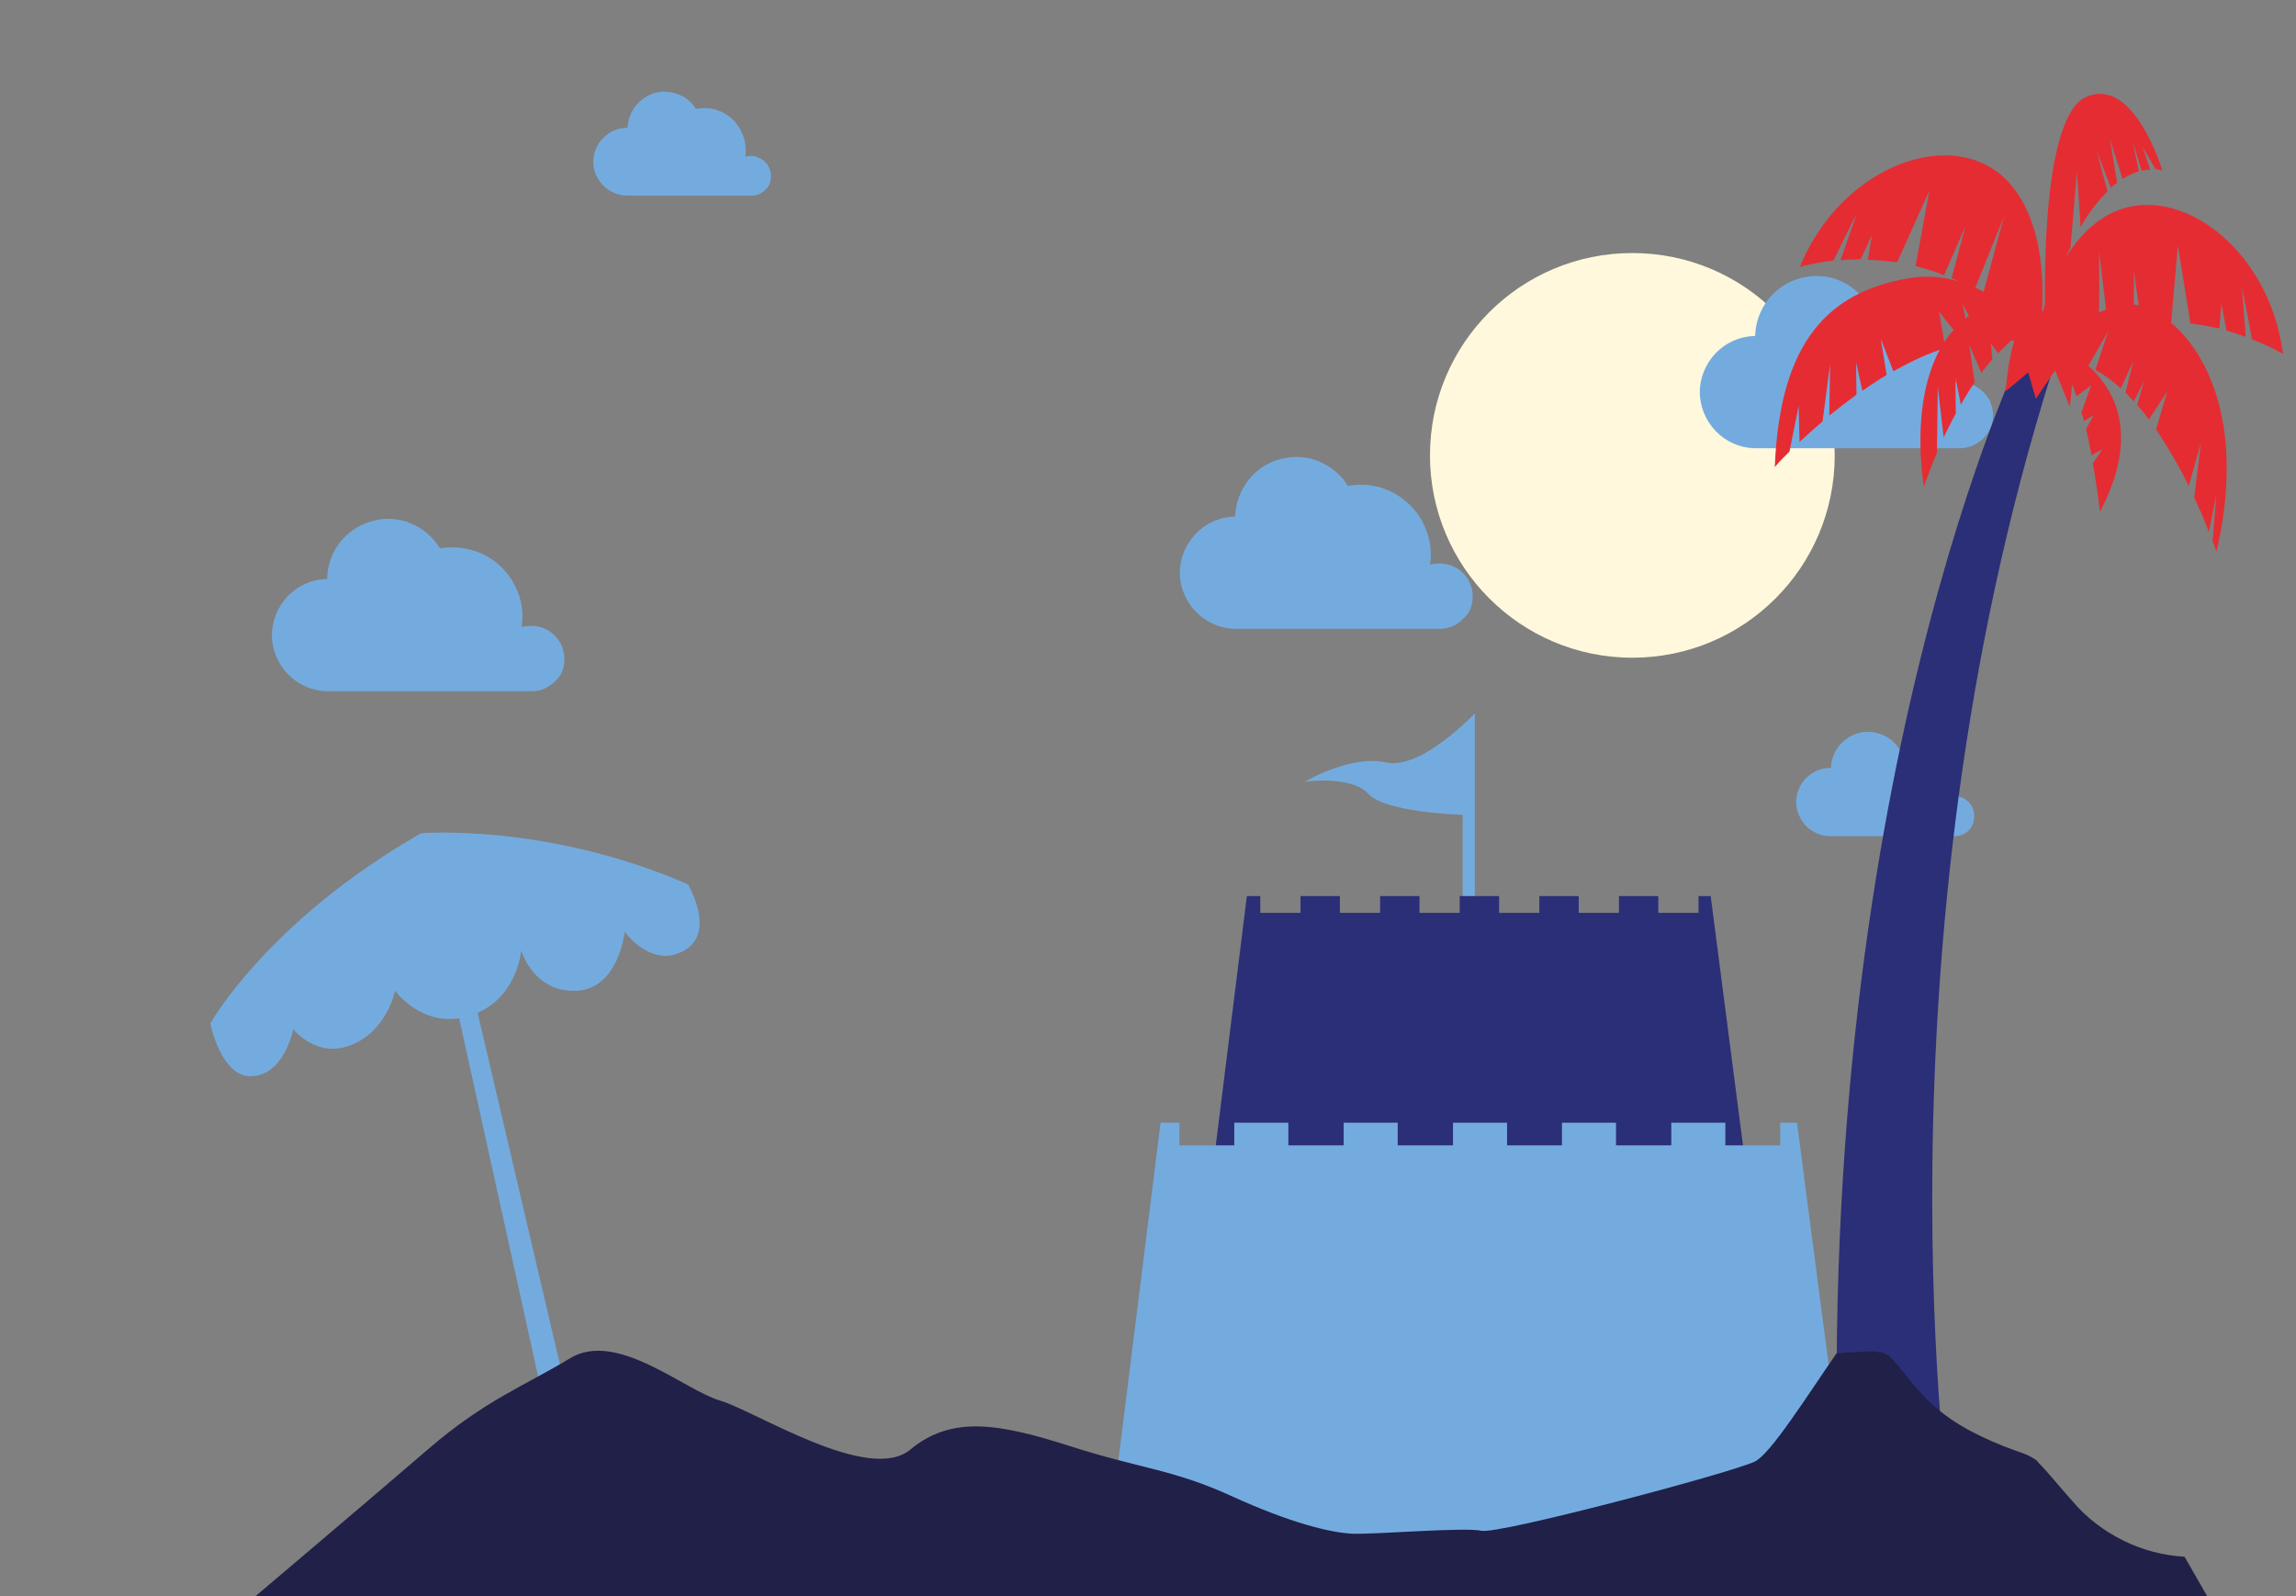 <svg xmlns="http://www.w3.org/2000/svg" xmlns:xlink="http://www.w3.org/1999/xlink" id="Capa_1" x="0px" y="0px" width="548px" height="381px" viewBox="0 0 548 381" style="enable-background:new 0 0 548 381;" xml:space="preserve"><rect x="0" y="0" width="548" height="381" fill="#808080" stroke="none"/><style type="text/css">	.st0{fill:#FFF8DC;}	.st1{fill:#74ABDF;}	.st2{fill:#2B2F77;}	.st3{fill:#E52C33;}	.st4{fill:#202048;}</style><path class="st0" d="M389.6,157c26.7,0,48.3-21.6,48.3-48.3c0-26.7-21.6-48.3-48.3-48.3s-48.3,21.6-48.3,48.3 C341.3,135.3,362.9,157,389.6,157z"></path><path class="st1" d="M475.7,99.2c0-2.1-0.8-4.1-2.3-5.6c-1.5-1.5-3.5-2.3-5.6-2.3c-0.8,0-1.5,0.1-2.3,0.3c0.1-0.8,0.2-1.6,0.2-2.4 c0-2.5-0.5-4.9-1.6-7.1c-1-2.2-2.6-4.2-4.4-5.7c-1.9-1.6-4.1-2.7-6.5-3.3c-2.4-0.6-4.9-0.7-7.3-0.2c-1.6-2.7-4.1-4.8-7-6 c-2.9-1.2-6.2-1.3-9.2-0.5c-3,0.8-5.7,2.6-7.7,5.1c-1.9,2.5-3,5.5-3.1,8.7h-0.2c-3.5,0.1-6.8,1.6-9.2,4.1c-2.4,2.5-3.8,5.9-3.8,9.3 s1.4,6.8,3.8,9.3c2.4,2.5,5.7,4,9.2,4.1h49.3c2-0.1,4-0.9,5.4-2.4C474.9,103.2,475.7,101.2,475.7,99.2z"></path><path class="st1" d="M351.5,142.4c0-2.1-0.8-4.1-2.3-5.6c-1.5-1.5-3.5-2.3-5.6-2.3c-0.8,0-1.6,0.1-2.3,0.3c0.4-2.4,0.2-4.8-0.5-7.1 c-0.7-2.3-1.8-4.4-3.4-6.2c-1.6-1.8-3.5-3.3-5.7-4.3c-2.2-1-4.5-1.5-6.9-1.5c-1,0-2.1,0.1-3.1,0.3c-1.6-2.7-4.1-4.7-7-5.9 s-6.1-1.3-9.2-0.5c-3,0.8-5.7,2.6-7.6,5.1c-1.9,2.5-3,5.5-3.1,8.6h-0.2c-3.5,0.1-6.8,1.6-9.2,4.1c-2.4,2.5-3.8,5.9-3.8,9.3 c0,3.5,1.4,6.8,3.8,9.3c2.4,2.5,5.7,4,9.2,4.1h49.2c2,0,4-0.9,5.4-2.4C350.7,146.5,351.5,144.5,351.5,142.4z"></path><path class="st1" d="M134.7,157.3c0-2.1-0.8-4.1-2.3-5.6c-1.5-1.5-3.5-2.3-5.6-2.3c-0.8,0-1.6,0.1-2.3,0.3c0.1-0.8,0.2-1.6,0.2-2.4 c0-2.4-0.5-4.9-1.6-7.1c-1-2.2-2.6-4.2-4.4-5.7c-1.9-1.6-4.1-2.7-6.5-3.3c-2.4-0.6-4.8-0.7-7.2-0.3c-1.6-2.7-4.1-4.8-7-6 c-2.9-1.2-6.2-1.4-9.2-0.5c-3,0.8-5.7,2.6-7.7,5.1c-1.9,2.5-3,5.6-3,8.7h-0.2c-3.5,0.1-6.8,1.6-9.2,4.1c-2.4,2.5-3.8,5.9-3.8,9.3 c0,3.5,1.4,6.8,3.8,9.3c2.4,2.5,5.7,4,9.2,4.1H127c2.1,0,4-0.9,5.5-2.4C133.9,161.4,134.8,159.4,134.7,157.3z"></path><path class="st1" d="M471.2,194.8c0-1.3-0.5-2.5-1.4-3.4c-0.9-0.9-2.1-1.4-3.4-1.4c-0.5,0-0.9,0.1-1.4,0.2c0.2-1.4,0.1-2.9-0.3-4.3 c-0.4-1.4-1.1-2.7-2-3.8c-0.9-1.1-2.1-2-3.4-2.6c-1.3-0.6-2.7-0.9-4.2-0.9c-0.6,0-1.2,0.1-1.8,0.2c-1-1.6-2.5-2.9-4.3-3.5 c-1.8-0.7-3.7-0.8-5.5-0.3s-3.4,1.6-4.6,3.1c-1.2,1.5-1.8,3.3-1.9,5.2h-0.2c-2.2,0-4.2,0.9-5.7,2.4c-1.5,1.5-2.4,3.6-2.4,5.7 c0,2.2,0.9,4.2,2.4,5.8c1.5,1.5,3.6,2.4,5.7,2.4h29.8c0.6,0,1.2-0.1,1.8-0.4c0.6-0.2,1.1-0.6,1.5-1c0.4-0.4,0.8-1,1-1.6 C471.1,196.1,471.2,195.4,471.2,194.8z"></path><path class="st1" d="M184,42c0-0.7-0.2-1.5-0.5-2.1c-0.3-0.7-0.8-1.2-1.4-1.7c-0.6-0.4-1.3-0.7-2-0.9c-0.7-0.1-1.5-0.1-2.2,0.1 c0.2-1.4,0.1-2.9-0.3-4.3c-0.4-1.4-1.1-2.7-2-3.8c-0.9-1.1-2.1-2-3.4-2.6c-1.3-0.6-2.7-0.9-4.2-0.9c-0.6,0-1.2,0.1-1.9,0.2 c-1-1.6-2.5-2.9-4.3-3.5c-1.8-0.7-3.7-0.8-5.5-0.3c-1.8,0.5-3.4,1.6-4.6,3.1s-1.8,3.3-1.9,5.2h-0.1c-2.2,0-4.2,0.9-5.7,2.4 c-1.5,1.5-2.4,3.6-2.4,5.7c0,2.2,0.9,4.2,2.4,5.7c1.5,1.5,3.6,2.4,5.7,2.4h29.8c1.2,0,2.4-0.6,3.3-1.5C183.6,44.5,184,43.3,184,42z"></path><path class="st1" d="M104.4,219.5l31.5,142.9l5.7-2.7l-33-141L104.4,219.5z"></path><path class="st2" d="M465.5,361.7c0,0-19.5-134.3,24.3-273.1l-6.9-5.3c0,0-51.3,105-43.8,282.2L465.5,361.7z"></path><path class="st3" d="M501.8,52.1c16.1-10.5,39.8,6.2,43.1,32.4c-2.4-1.4-4.8-2.5-7.4-3.5c-1.2-6.6-2.4-12.4-2.4-12.4l0.9,11.8 c-1.4-0.5-3-1-4.6-1.5l-1.2-6.4l-0.5,5.9c-2.3-0.5-4.6-0.9-6.9-1.2l-3-18.6L518.2,77c-2.4-0.1-4.8,0-7.1,0.3l-1.8-12.6v12.9 c-2,0.3-4,0.8-6,1.4L501,60.1c0,0,0.1,10.6-0.1,19.6c-5.7,2.1-10.9,5.1-15.5,9.1l-0.2-2.3C485.3,86.5,487.1,61.7,501.8,52.1z"></path><path class="st3" d="M479.6,43.7c-12.8-14.3-40.1-4.4-50,20c2.6-0.7,5.3-1.2,8-1.5c2.9-6,5.6-11.3,5.6-11.3l-3.9,11.2 c1.5-0.1,3.1-0.2,4.8-0.2l2.7-5.8l-1,5.9c2.3,0.1,4.7,0.3,7,0.6l7.7-17.1l-3.3,18c2.3,0.6,4.6,1.3,6.8,2.2l5.1-11.7l-3.3,12.4 c1.9,0.8,3.7,1.8,5.4,2.9l7.1-17.6c0,0-2.8,10.2-5.1,18.9c4.9,3.5,9.2,7.8,12.6,12.9l0.8-2.2C486.6,81.2,491.2,56.8,479.6,43.7z"></path><path class="st3" d="M467.3,77.7c12.8-12.5,22.4-1.6,22.4-1.6c-4.8,1.2-9.1,4.3-12.8,8.2l-1.7-2.3l0.3,3.8c-0.9,1-1.7,2.1-2.6,3.2 l-2.9-6.7l1.3,9c-1.2,1.7-2.3,3.5-3.3,5.3l-1.3-6.6l0.1,8.7c-1.1,2-2,3.9-2.9,5.7l-1.4-12.1l-0.2,15.7c-2,4.8-3.1,8.2-3.1,8.2 S454.5,90.2,467.3,77.7z"></path><path class="st3" d="M501.8,107.2l-2.6,1.5c-0.4-2-0.8-4.2-1.3-6.3l1.8-3.3l-2.3,1.4c-0.2-0.7-0.4-1.4-0.6-2.1l2.3-6.4l-3.5,2.6 c-1.9-5.8-4.2-10.9-7.2-13.3c0,0,29.3,9.4,12.8,40.9c0,0-0.5-5-1.7-11.6L501.8,107.2z"></path><path class="st3" d="M473,81.3l-4.6-8.8l1.9,9.2c-0.5,0.1-0.9,0.2-1.4,0.3l-6.1-7.6l1.5,8.7c-2.1,0.6-4.1,1.4-6.1,2.3 c-2.2,1-4.3,2.1-6.3,3.2l-3-7.7l1.4,8.6c-2,1.2-4,2.5-5.8,3.8l-1.5-6.8l0.1,7.7c-2.3,1.7-4.5,3.4-6.5,5l0.2-12.3l-1.8,13.7 c-2,1.7-3.9,3.4-5.5,4.9l-0.2-8.6l-2.2,10.9c-2.3,2.2-3.5,3.7-3.5,3.7c1.2-30,12.8-41.8,32-45.1c19.2-3.3,33.1,16.7,33.1,16.7 S482.7,80.4,473,81.3z"></path><path class="st3" d="M529,118l-1.8,9c-0.8-2.2-2-5.1-3.5-8.2l1.6-13.1l-2.9,10.3c-2.3-4.7-4.9-9.2-7.8-13.5l2.7-9.1l-4.4,6.7 c-0.9-1.2-1.8-2.3-2.8-3.4l1.6-5.7l-2.4,4.8c-0.7-0.7-1.3-1.4-2-2.1l1.9-7.6l-3,6.6c-1.9-1.7-3.9-3.2-6.1-4.4l3.1-9.3l-4.8,8.4 c-3-1.4-6.3-2.1-9.6-2c0,0,5.8-9.3,16.5-12.5c10.7-3.2,33.7,16.1,23.7,58.8c0,0-0.3-1-0.9-2.6L529,118z"></path><path class="st3" d="M511.4,35.1l1.8,5.4c-0.7,0-1.3,0.1-2,0.3l-2.2-7.1l1.5,7.2c-1.4,0.4-2.7,1-3.9,1.8l-3-9.5l1.7,10.4 c-0.5,0.4-1,0.8-1.5,1.2l-3.4-8.9l2.6,9.8c-2.5,2.5-4.7,5.4-6.4,8.5L495.7,41l-1.5,17.9c-2.5,5.6-4.5,11.4-6,17.3 c0,0-1.9-47.6,9.6-53c11.5-5.3,18.3,17.5,18.3,17.5c-0.5-0.2-1-0.2-1.6-0.3L511.4,35.1z"></path><path class="st3" d="M495,88.1l-1,9l-3.5-8.7l-4.6,6.8l-1.8-6.3l-5.4,4.5c0,0,0.7-11.5,4.1-16.8C486.2,71.3,496.5,75,495,88.1z"></path><path class="st1" d="M352,233.2v-62.9c0,0-12.8,13.6-21.2,11.7c-8.4-1.9-19.4,4.6-19.4,4.6s11.1-1.6,15.2,2.9c4.1,4.5,22.5,5,22.5,5 v41.1L352,233.2z"></path><path class="st2" d="M408.3,213.9h-2.9v4h-9.6v-4h-9.4v4h-9.6v-4h-9.4v4h-9.6v-4h-9.4v4h-9.6v-4h-9.4v4h-9.6v-4h-9.4v4h-9.6v-4h-3.2 l-9.3,74.6l129.6-0.5L408.3,213.9z"></path><path class="st1" d="M428.9,268h-4v5.4h-13.1V268h-12.9v5.4h-13.2V268h-12.9v5.4h-13.1V268h-12.9v5.4h-13.2V268h-12.9v5.4h-13.2V268 h-12.9v5.4h-13.1V268H277l-12.8,102.5l178-0.7L428.9,268z"></path><path class="st4" d="M494.7,358.4c-2.8-3.1-5.3-6.3-8.2-9.3c-0.1-0.2-0.3-0.3-0.4-0.5c-0.9-0.6-1.9-1.2-3-1.6 c-0.2-0.1-0.8-0.3-1.4-0.5c-1.2-0.4-2.3-0.9-3.5-1.3c-7.2-2.9-13.7-6.3-19.1-12c-3-3.1-5.4-6.8-8.5-9.8c-0.1,0.1-0.7-0.2-1-0.5 l-2.3-0.3c-1.2,0-2.5,0-3.7,0.1c-1.8,0.1-3.6,0.2-5.3,0.4c-7,10.1-15.7,24-19.5,25.8c-6,2.8-61.1,17.4-65.2,16.5 c-4.1-0.9-25.3,0.9-30.7,0.7c-5.3-0.2-15-2.6-29-9c-14-6.4-21.7-6.5-38.5-11.9c-16.9-5.4-28.2-7.4-38.1,0.8 c-9.9,8.3-37-9.2-45.5-11.7c-8.5-2.5-24.6-16.8-35.7-10.1c-11,6.7-20.2,9.9-34,21.8c-13.8,11.9-41.1,35-41.1,35h465.8l-5.4-9.4 c-5.1-0.3-10.1-1.6-14.7-3.9S498,362.3,494.7,358.4z"></path><path class="st1" d="M50.2,244.3c0,0,13.6-24.4,50.3-45.4c0,0,29.9-2.5,63.7,12.2c0,0,6.8,11.4-0.9,15.8c-7.8,4.5-14.2-4.5-14.2-4.5 s-1.4,13.7-11.6,14.1c-10.2,0.4-13.1-9.6-13.1-9.6s-1,12.6-13.1,15.8c-10.5,2.8-17-6.2-17-6.2s-2.1,10.4-11.5,13.3 c-7.6,2.4-12.8-4.1-12.8-4.1s-2.2,11.2-10.2,11.2C52.7,256.9,50.2,244.3,50.2,244.3z"></path></svg>